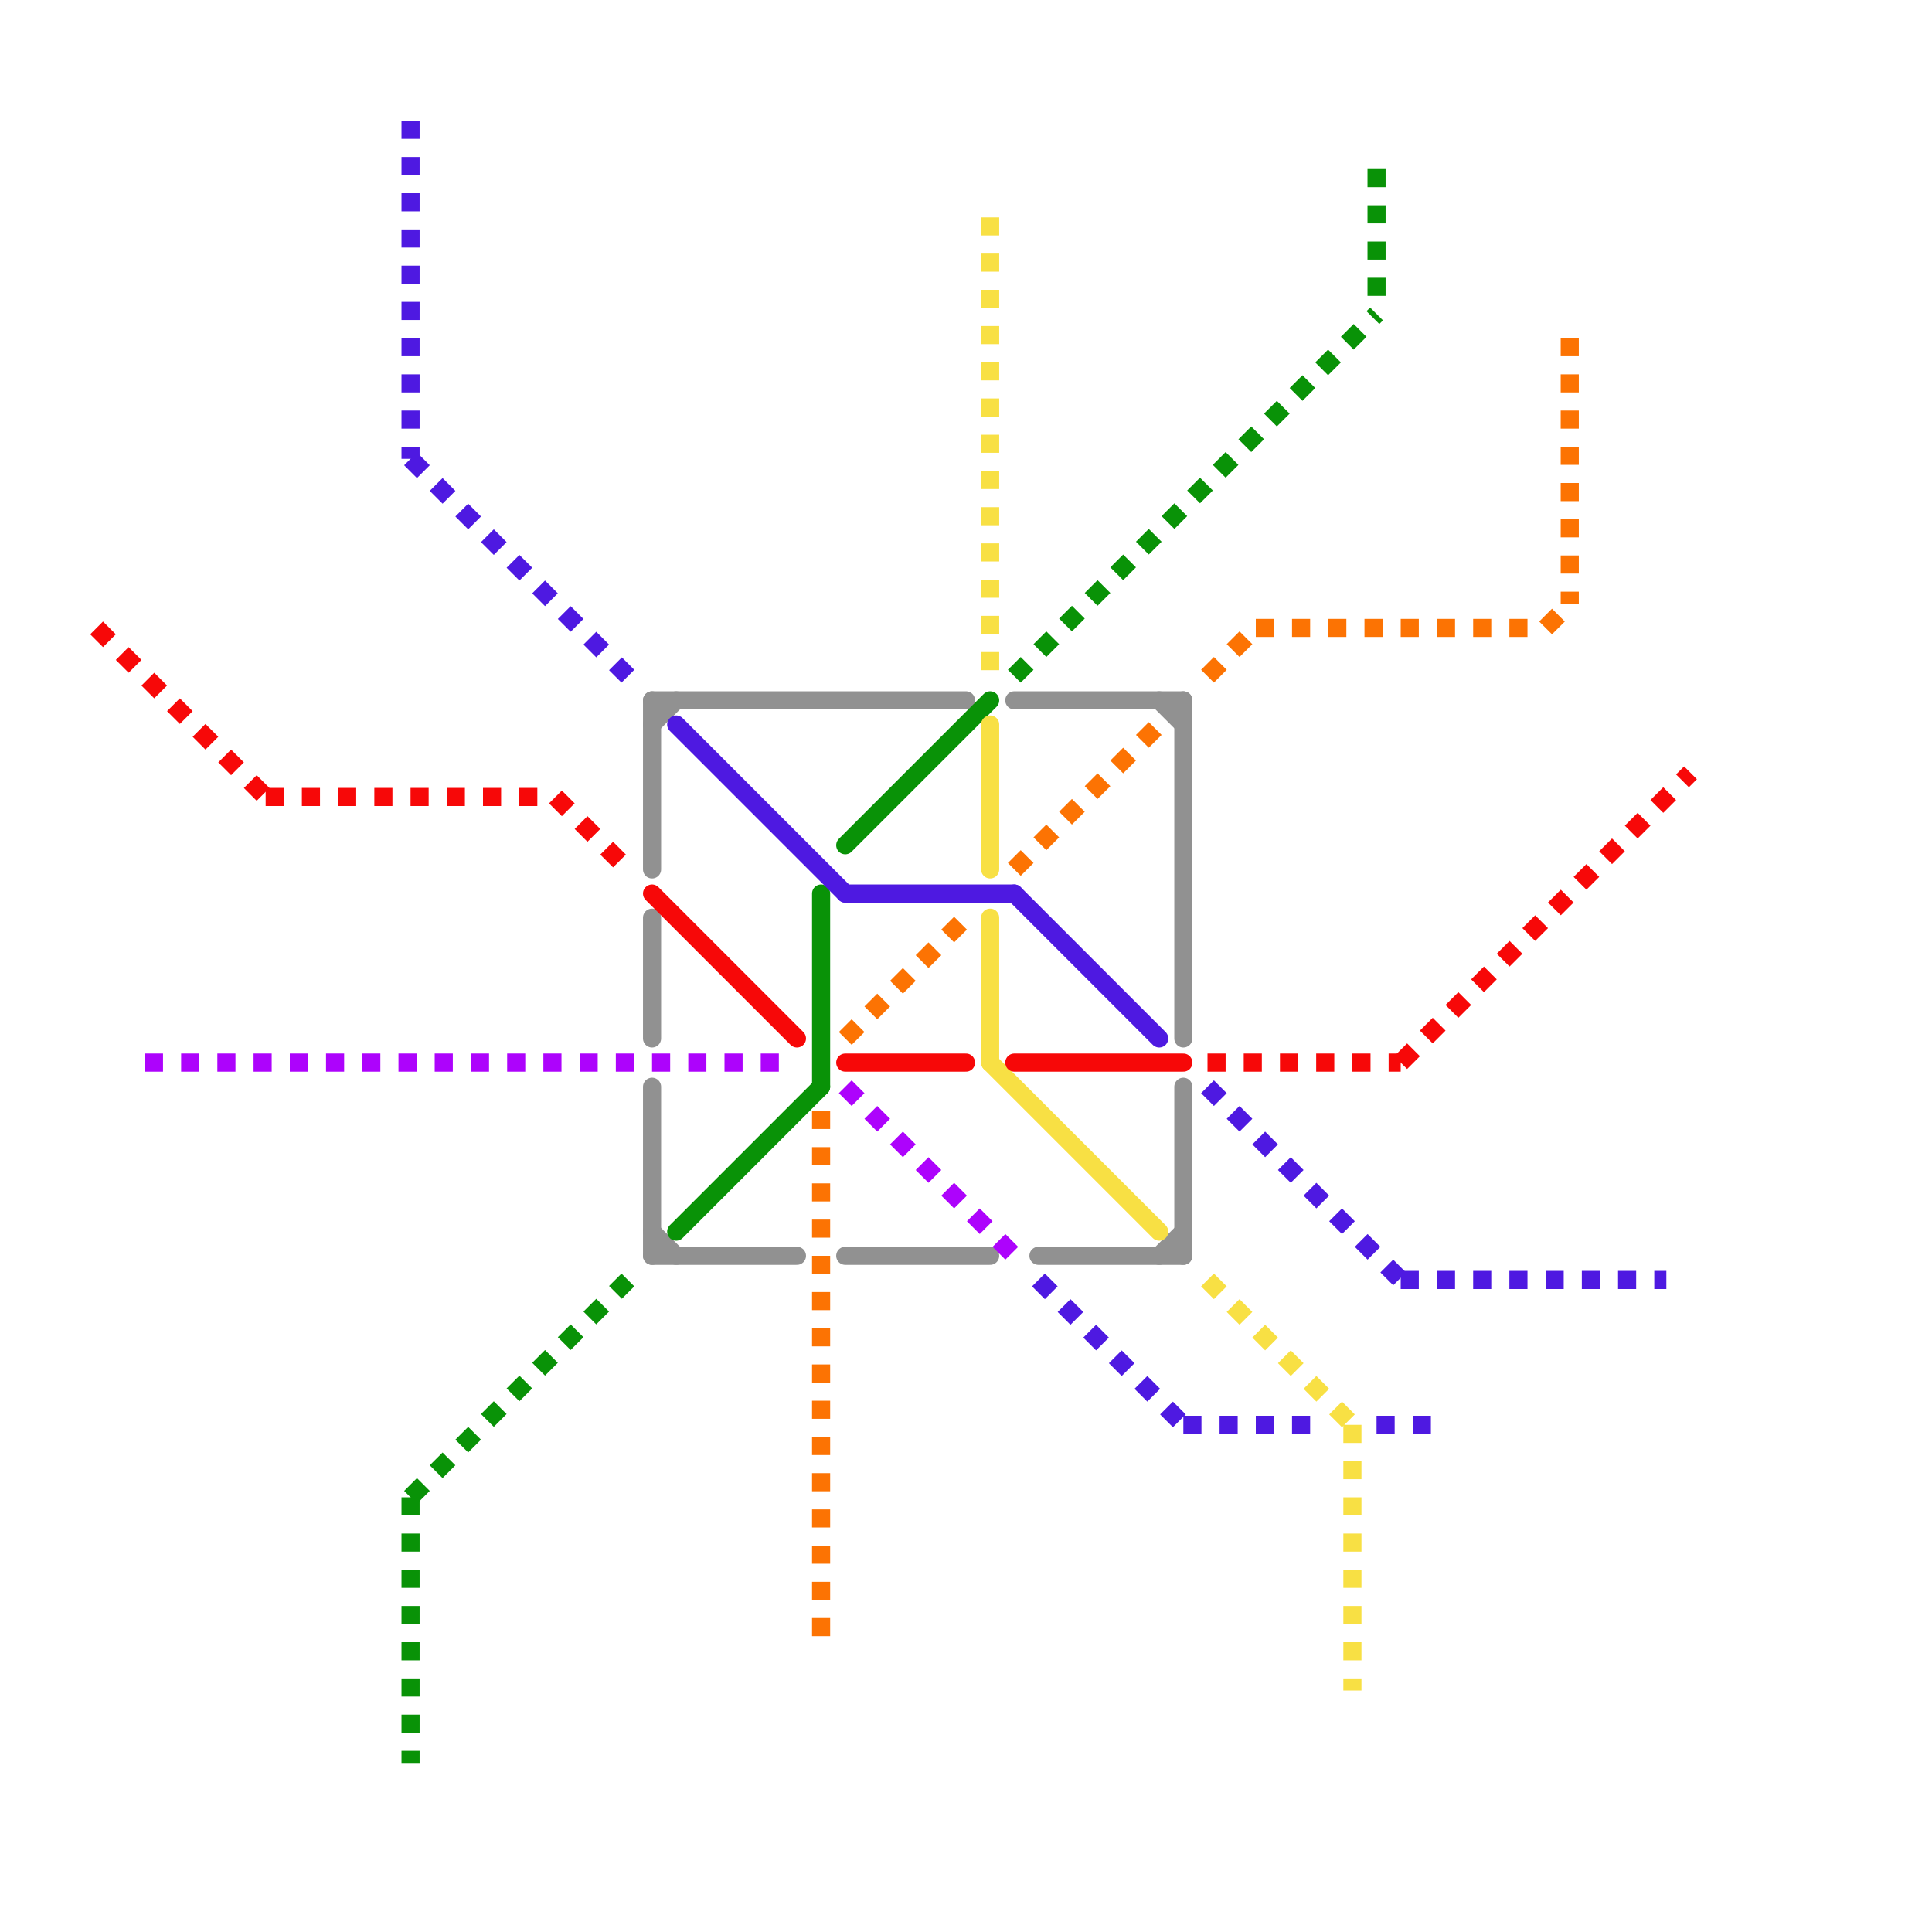 
<svg version="1.1" xmlns="http://www.w3.org/2000/svg" viewBox="0 0 80 80">
<style>text { font: 1px Helvetica; font-weight: 600; white-space: pre; dominant-baseline: central; } line { stroke-width: 0.75; fill: none; stroke-linecap: round; stroke-linejoin: round; } .c0 { stroke: #919191 } .c1 { stroke: #099207 } .c2 { stroke: #4e19e1 } .c3 { stroke: #f8e044 } .c4 { stroke: #f70808 } .c5 { stroke: #fc7303 } .c6 { stroke: #ad03fc } .lds2 { stroke-dasharray: 0.75 0.75; }.lds2 { stroke-dasharray: 0.75 0.75; }.lds2 { stroke-dasharray: 0.75 0.75; }.lds2 { stroke-dasharray: 0.75 0.75; }.lds2 { stroke-dasharray: 0.75 0.75; }.lds2 { stroke-dasharray: 0.75 0.75; }.w2 { stroke-width: .75; }.l8 { stroke-linecap: butt; }</style><defs></defs><line class="c0 " x1="27" y1="45" x2="27" y2="52"/><line class="c0 " x1="27" y1="51" x2="28" y2="52"/><line class="c0 " x1="49" y1="45" x2="49" y2="52"/><line class="c0 " x1="48" y1="29" x2="49" y2="30"/><line class="c0 " x1="35" y1="52" x2="41" y2="52"/><line class="c0 " x1="49" y1="29" x2="49" y2="43"/><line class="c0 " x1="43" y1="52" x2="49" y2="52"/><line class="c0 " x1="27" y1="29" x2="40" y2="29"/><line class="c0 " x1="27" y1="38" x2="27" y2="43"/><line class="c0 " x1="27" y1="30" x2="28" y2="29"/><line class="c0 " x1="27" y1="29" x2="27" y2="36"/><line class="c0 " x1="48" y1="52" x2="49" y2="51"/><line class="c0 " x1="42" y1="29" x2="49" y2="29"/><line class="c0 " x1="27" y1="52" x2="33" y2="52"/><line class="c1 " x1="34" y1="37" x2="34" y2="45"/><line class="c1 " x1="28" y1="51" x2="34" y2="45"/><line class="c1 " x1="35" y1="35" x2="41" y2="29"/><line class="c1 l8 lds2" x1="42" y1="28" x2="57" y2="13"/><line class="c1 l8 lds2" x1="17" y1="62" x2="26" y2="53"/><line class="c1 l8 lds2" x1="17" y1="62" x2="17" y2="73"/><line class="c1 l8 lds2" x1="57" y1="7" x2="57" y2="13"/><line class="c2 " x1="28" y1="30" x2="35" y2="37"/><line class="c2 " x1="35" y1="37" x2="42" y2="37"/><line class="c2 " x1="42" y1="37" x2="48" y2="43"/><line class="c2 l8 lds2" x1="58" y1="53" x2="69" y2="53"/><line class="c2 l8 lds2" x1="57" y1="59" x2="60" y2="59"/><line class="c2 l8 lds2" x1="49" y1="59" x2="55" y2="59"/><line class="c2 l8 lds2" x1="17" y1="19" x2="26" y2="28"/><line class="c2 l8 lds2" x1="50" y1="45" x2="58" y2="53"/><line class="c2 l8 lds2" x1="43" y1="53" x2="49" y2="59"/><line class="c2 l8 lds2" x1="17" y1="5" x2="17" y2="19"/><line class="c3 " x1="41" y1="44" x2="48" y2="51"/><line class="c3 " x1="41" y1="30" x2="41" y2="36"/><line class="c3 " x1="41" y1="38" x2="41" y2="44"/><line class="c3 l8 lds2" x1="41" y1="9" x2="41" y2="28"/><line class="c3 l8 lds2" x1="50" y1="53" x2="56" y2="59"/><line class="c3 l8 lds2" x1="56" y1="59" x2="56" y2="70"/><line class="c4 " x1="27" y1="37" x2="33" y2="43"/><line class="c4 " x1="42" y1="44" x2="49" y2="44"/><line class="c4 " x1="35" y1="44" x2="40" y2="44"/><line class="c4 l8 lds2" x1="4" y1="26" x2="11" y2="33"/><line class="c4 l8 lds2" x1="50" y1="44" x2="58" y2="44"/><line class="c4 l8 lds2" x1="23" y1="33" x2="26" y2="36"/><line class="c4 l8 lds2" x1="58" y1="44" x2="70" y2="32"/><line class="c4 l8 lds2" x1="11" y1="33" x2="23" y2="33"/><line class="c5 l8 lds2" x1="52" y1="26" x2="64" y2="26"/><line class="c5 l8 lds2" x1="64" y1="26" x2="65" y2="25"/><line class="c5 l8 lds2" x1="35" y1="43" x2="40" y2="38"/><line class="c5 l8 lds2" x1="42" y1="36" x2="48" y2="30"/><line class="c5 l8 lds2" x1="50" y1="28" x2="52" y2="26"/><line class="c5 l8 lds2" x1="65" y1="14" x2="65" y2="25"/><line class="c5 l8 lds2" x1="34" y1="46" x2="34" y2="68"/><line class="c6 l8 lds2" x1="6" y1="44" x2="33" y2="44"/><line class="c6 l8 lds2" x1="35" y1="45" x2="42" y2="52"/>
</svg>
